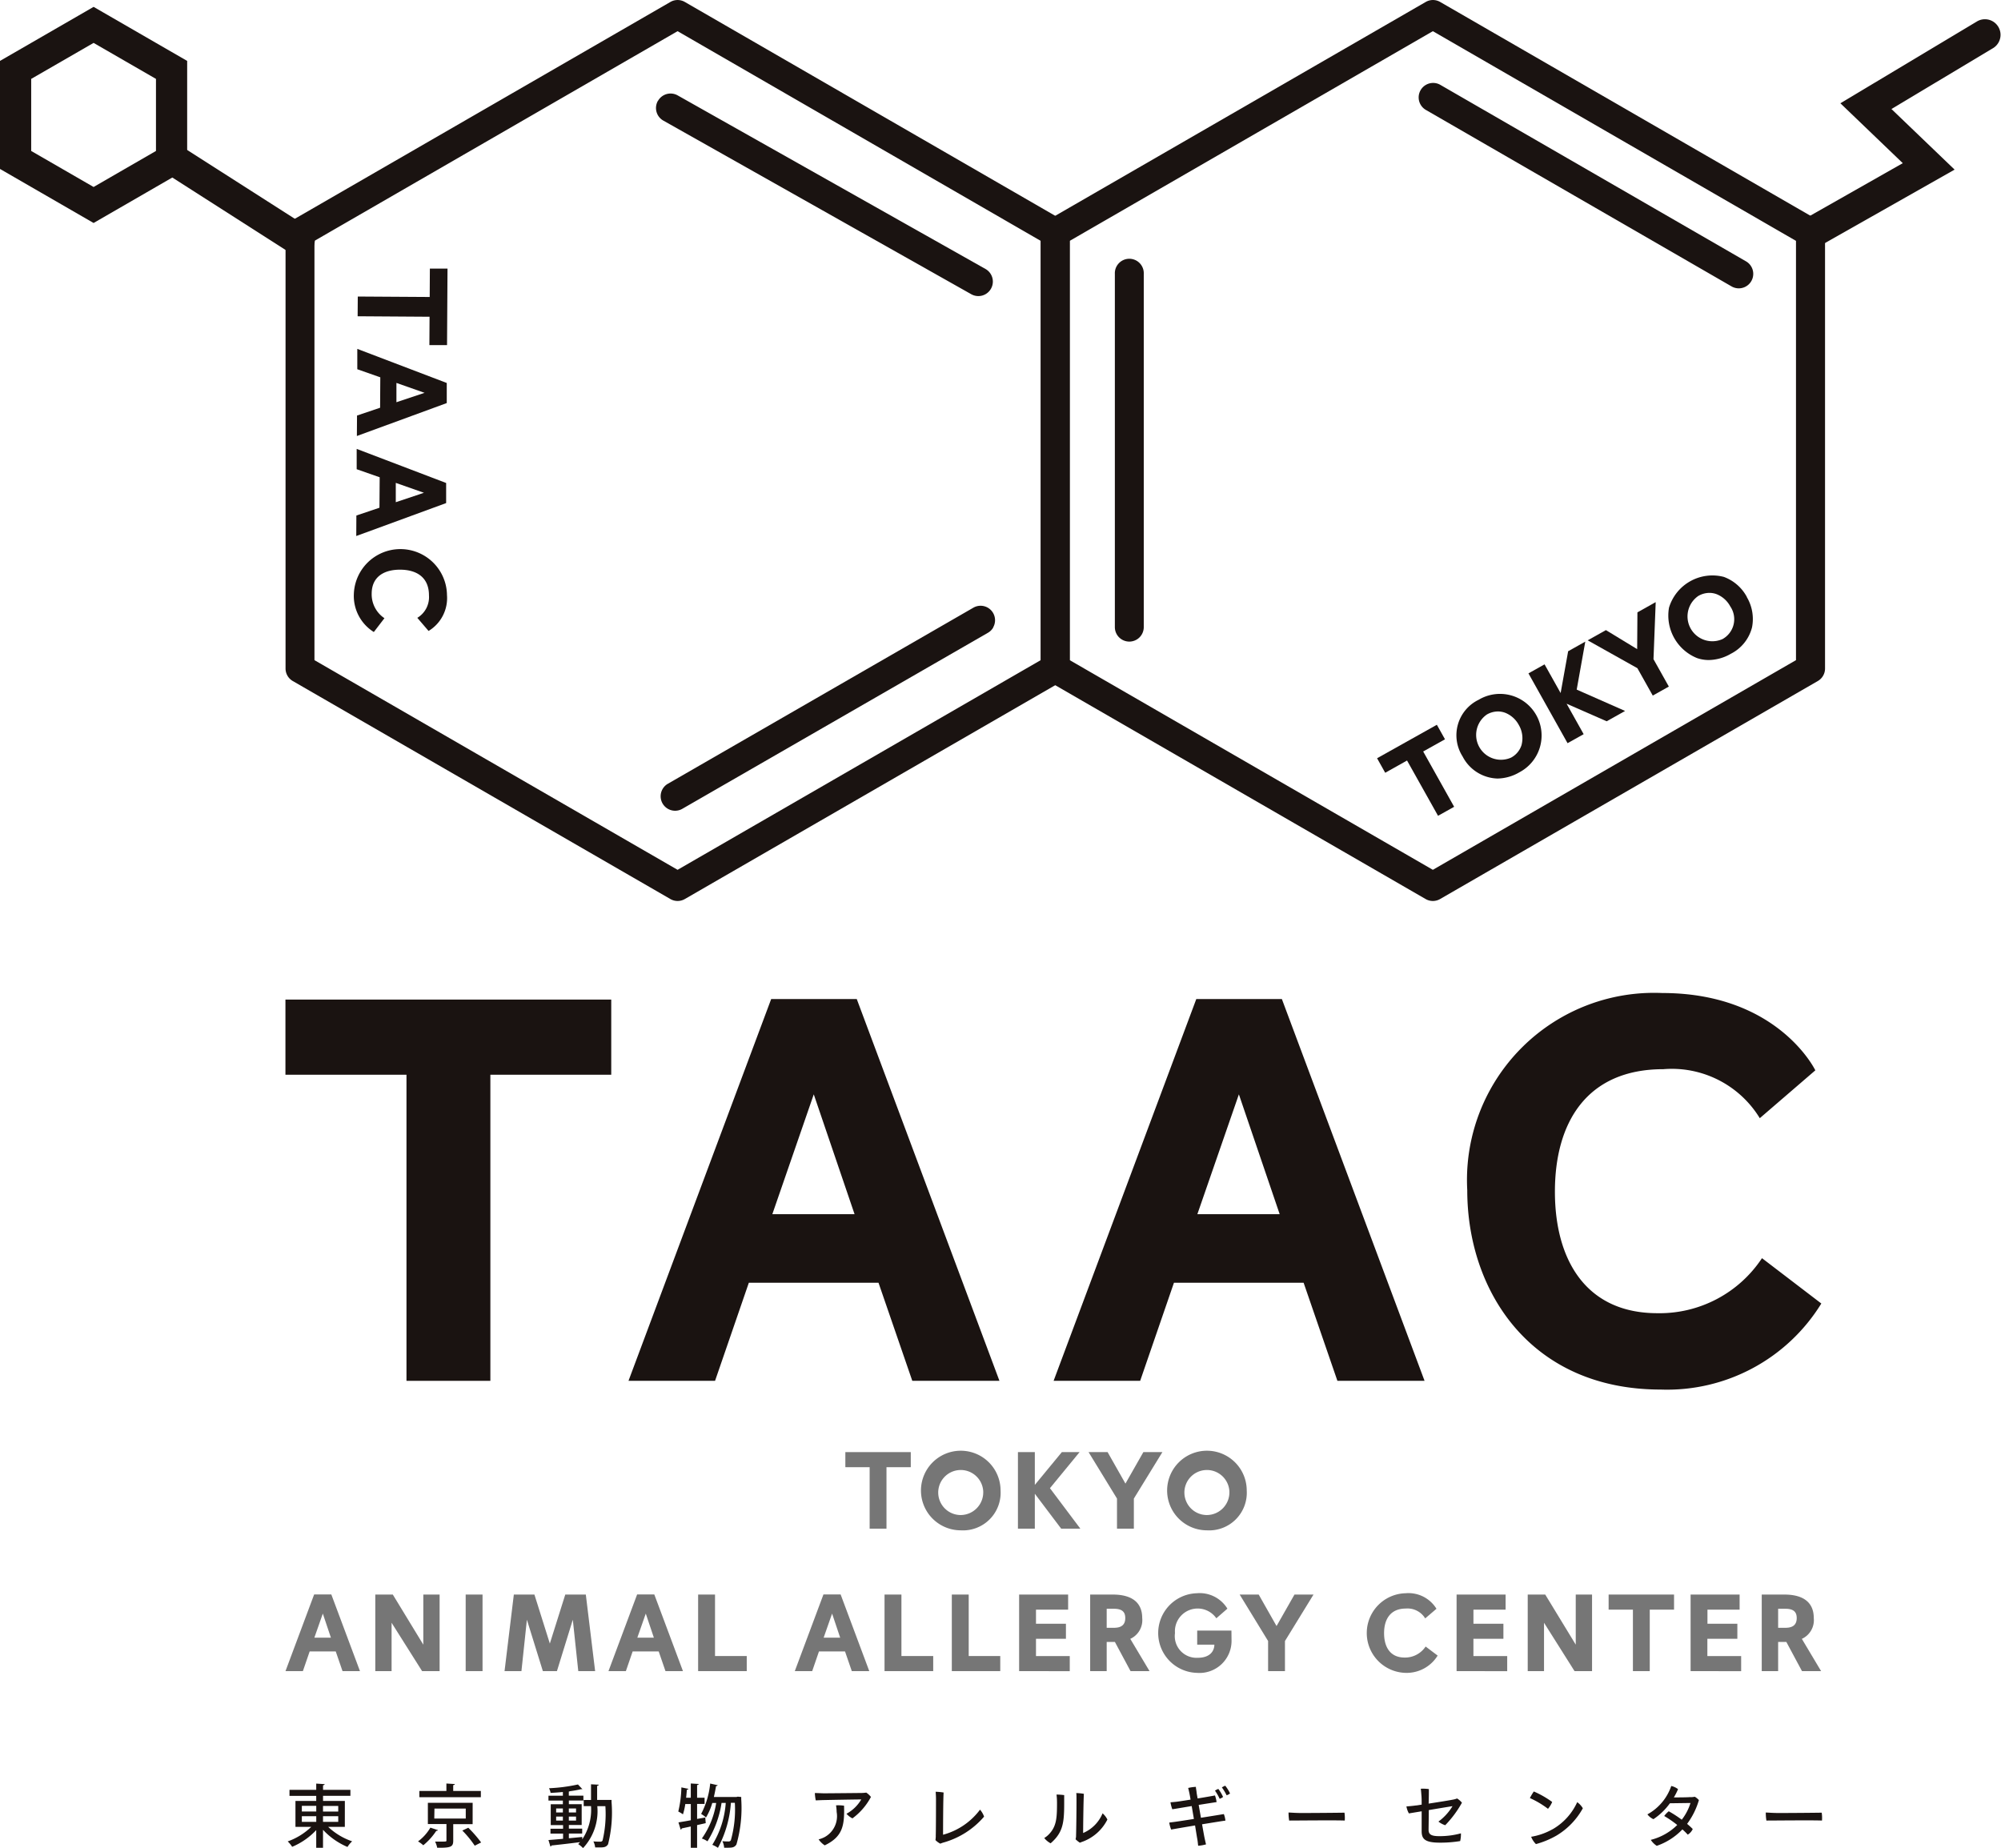 <?xml version="1.0" encoding="UTF-8"?> <svg xmlns="http://www.w3.org/2000/svg" xmlns:xlink="http://www.w3.org/1999/xlink" id="グループ_641" data-name="グループ 641" width="71.085" height="65.652" viewBox="0 0 71.085 65.652"><defs><clipPath id="clip-path"><rect id="長方形_602" data-name="長方形 602" width="71.085" height="65.652" fill="none"></rect></clipPath></defs><g id="グループ_638" data-name="グループ 638" clip-path="url(#clip-path)"><path id="パス_128" data-name="パス 128" d="M145.236,9.591a.554.554,0,0,1-.274-1.036l3.348-1.9-2.217-2.128,4.867-2.916a.554.554,0,0,1,.569.95l-3.622,2.17,2.244,2.153-4.642,2.63a.551.551,0,0,1-.273.072" transform="translate(-80.714 -0.858)" fill="#1a1311"></path><path id="パス_129" data-name="パス 129" d="M25.147,144.857h-.592a2.333,2.333,0,0,0,.852.514.92.92,0,0,0-.166.2,2.544,2.544,0,0,1-.869-.609v.638h-.241v-.628a2.493,2.493,0,0,1-.855.594,1.063,1.063,0,0,0-.158-.192,2.323,2.323,0,0,0,.835-.516h-.56v-.921h.738v-.181h-.95v-.214h.95v-.222l.3.019c0,.019-.019.034-.058.042v.16h.972v.214h-.972v.181h.775Zm-1.527-.546h.512v-.2H23.62Zm0,.368h.512v-.2H23.62Zm1.293-.565h-.541v.2h.541Zm0,.365h-.541v.2h.541Z" transform="translate(-12.897 -79.954)" fill="#1a1311"></path><path id="パス_130" data-name="パス 130" d="M34.3,144.97c-.007.017-.027.027-.058.024a2.267,2.267,0,0,1-.463.514,1.075,1.075,0,0,0-.187-.137,1.617,1.617,0,0,0,.439-.489Zm1.524-1.391v.221H33.64v-.221H34.6v-.265l.3.019c0,.019-.019.034-.058.039v.207Zm-.292,1.179h-.689v.585c0,.224-.085.258-.57.253a.845.845,0,0,0-.075-.219c.088,0,.178,0,.246,0,.149,0,.158,0,.158-.044v-.579h-.66V144h1.591Zm-1.362-.2h1.118v-.353H34.176Zm1.437.965a3.6,3.6,0,0,0-.441-.538l.212-.1a4.435,4.435,0,0,1,.456.523Z" transform="translate(-18.742 -79.951)" fill="#1a1311"></path><path id="パス_131" data-name="パス 131" d="M46.178,143.928l.122,0c0,.02,0,.052,0,.076a4.607,4.607,0,0,1-.124,1.5c-.066.1-.139.112-.3.112-.049,0-.1,0-.158,0a.58.58,0,0,0-.064-.214c.1.009.2.009.244.009a.083.083,0,0,0,.083-.041,4.072,4.072,0,0,0,.1-1.22h-.287a1.924,1.924,0,0,1-.507,1.49.914.914,0,0,0-.173-.144.826.826,0,0,0,.068-.068c-.378.049-.765.092-1.016.119a.047.047,0,0,1-.037.037l-.07-.231c.139-.01.319-.025.519-.044v-.185h-.448v-.173h.448v-.129H44.14v-.74h.431v-.131h-.512v-.173h.512v-.131c-.146.014-.3.024-.436.032a.6.6,0,0,0-.056-.166,5.992,5.992,0,0,0,1.028-.134l.158.168a.037.037,0,0,1-.024,0,.12.12,0,0,1-.027,0,3.725,3.725,0,0,1-.39.071.22.22,0,0,1-.042.014v.144H45.3v.173h-.516v.131h.455v.74h-.455v.129h.473v.173h-.473v.168l.475-.046v.085a1.9,1.9,0,0,0,.312-1.181h-.26v-.217h.26v-.558l.273.014c0,.022-.017.034-.056.042v.5Zm-1.846.445h.239v-.141h-.239Zm0,.288h.239v-.141h-.239Zm.707-.429h-.256v.141h.256Zm0,.288h-.256v.141h.256Z" transform="translate(-24.575 -79.982)" fill="#1a1311"></path><path id="パス_132" data-name="パス 132" d="M55.459,144.513l.017.2c-.1.024-.207.046-.307.07v.806h-.224v-.757l-.321.068a.049.049,0,0,1-.039.042l-.078-.256c.119-.019.273-.044.439-.076v-.575H54.75a2.258,2.258,0,0,1-.083.365,1.342,1.342,0,0,0-.166-.1,4.038,4.038,0,0,0,.11-.857l.248.051c0,.017-.022.029-.053.029-.008.093-.015.19-.027.288h.166v-.507l.28.017c0,.022-.017.034-.056.039v.451h.266v.219h-.266v.533Zm1.154-.741.124.012c0,.019,0,.049,0,.076a4.692,4.692,0,0,1-.171,1.612c-.068.1-.134.114-.312.114-.039,0-.083,0-.124,0a.607.607,0,0,0-.063-.232,2.017,2.017,0,0,0,.217.01.089.089,0,0,0,.085-.044,4.051,4.051,0,0,0,.141-1.33H56.37a3.946,3.946,0,0,1-.46,1.6,1.025,1.025,0,0,0-.2-.107,3.268,3.268,0,0,0,.477-1.488h-.149a3.6,3.6,0,0,1-.5,1.364.853.853,0,0,0-.2-.1,2.951,2.951,0,0,0,.509-1.262h-.139a2.11,2.11,0,0,1-.222.514,1.4,1.4,0,0,0-.173-.126,2.926,2.926,0,0,0,.321-1.079l.265.059c0,.017-.024.029-.056.029-.022.129-.049.263-.078.39h.8Z" transform="translate(-30.405 -79.942)" fill="#1a1311"></path><path id="パス_133" data-name="パス 133" d="M65.5,144.321a1.859,1.859,0,0,1-.032-.261c.1,0,.241.01.332.01.131,0,1.191-.01,1.339-.012a1.436,1.436,0,0,0,.156-.013.726.726,0,0,1,.166.154,2.256,2.256,0,0,1-.658.762.771.771,0,0,1-.212-.164,1.354,1.354,0,0,0,.526-.509c-.132,0-1.269.019-1.422.025Zm1.006.19c.019.7-.044,1.1-.687,1.408a.8.8,0,0,1-.217-.212.989.989,0,0,0,.217-.083.848.848,0,0,0,.424-.889,1.647,1.647,0,0,0-.022-.237,1.413,1.413,0,0,1,.285.012" transform="translate(-36.521 -80.359)" fill="#1a1311"></path><path id="パス_134" data-name="パス 134" d="M75.172,145.554c.007-.18.009-.9.009-1.305,0-.107-.007-.217-.012-.273a2.19,2.19,0,0,1,.283.027c-.017.2-.02,1.31-.02,1.5a2.422,2.422,0,0,0,1.313-.891.744.744,0,0,1,.144.248,2.948,2.948,0,0,1-1.454.923.782.782,0,0,0-.1.037.66.66,0,0,1-.173-.127c.007-.046.01-.1.012-.134" transform="translate(-41.93 -80.32)" fill="#1a1311"></path><path id="パス_135" data-name="パス 135" d="M84.356,144.392a1.806,1.806,0,0,0-.017-.258,2.122,2.122,0,0,1,.273.019c0,.867.027,1.274-.482,1.712a.7.7,0,0,1-.226-.188.8.8,0,0,0,.153-.119c.29-.292.3-.6.3-1.167m.66,1.327a.463.463,0,0,0,.017-.138c.007-.188.017-.938.015-1.3,0-.08,0-.149-.008-.2a2.029,2.029,0,0,1,.271.027c-.015.178-.027,1.188-.027,1.393a1.3,1.3,0,0,0,.691-.7.729.729,0,0,1,.171.221,1.609,1.609,0,0,1-.869.782c-.037.012-.071.027-.11.041a1.056,1.056,0,0,1-.151-.122" transform="translate(-46.807 -80.378)" fill="#1a1311"></path><path id="パス_136" data-name="パス 136" d="M95.076,144.63c.37-.058.728-.117.814-.131a.942.942,0,0,1,.056.232c-.1.012-.451.07-.83.131.039.219.071.4.085.467s.036.166.056.246a1.324,1.324,0,0,1-.28.049c-.01-.088-.017-.171-.032-.248s-.041-.246-.078-.473c-.38.064-.738.125-.848.146a1.042,1.042,0,0,1-.068-.248l.222-.029c.076-.01.346-.051.653-.1l-.078-.458c-.307.051-.594.1-.689.114a1.268,1.268,0,0,1-.065-.248c.073-.005.131-.01.214-.019.046-.005.258-.037.5-.076-.019-.112-.034-.192-.042-.227-.015-.073-.031-.141-.044-.187a1.519,1.519,0,0,1,.275-.039c0,.046.015.112.024.183,0,.029.017.114.037.229.282-.046.55-.093.616-.107a1.07,1.07,0,0,1,.058.236c-.063.01-.333.051-.636.1Zm.665-.674a1.82,1.82,0,0,0-.166-.29.542.542,0,0,1,.119-.061,1.4,1.4,0,0,1,.168.285.367.367,0,0,1-.122.066m.37-.19a.359.359,0,0,1-.122.065,1.72,1.72,0,0,0-.168-.279.6.6,0,0,1,.119-.061,1.327,1.327,0,0,1,.171.275" transform="translate(-52.413 -80.05)" fill="#1a1311"></path><path id="パス_137" data-name="パス 137" d="M103.9,145.665c.545,0,1.4-.008,1.622-.012a1.307,1.307,0,0,1,.01.28c-.343-.015-1.67,0-1.975,0a1.778,1.778,0,0,1-.022-.285c.069,0,.229.015.366.015" transform="translate(-57.76 -81.254)" fill="#1a1311"></path><path id="パス_138" data-name="パス 138" d="M113.094,144.6a.758.758,0,0,1-.088-.248c.1-.007.214-.017.334-.034.042,0,.115-.017.207-.029,0-.112,0-.232-.007-.312s-.012-.178-.024-.253a1.409,1.409,0,0,1,.287.012c0,.092,0,.283-.008.516.351-.054.779-.122.9-.149a.578.578,0,0,0,.11-.034.691.691,0,0,1,.173.151,3.8,3.8,0,0,1-.594.8.784.784,0,0,1-.241-.129,1.894,1.894,0,0,0,.5-.548c-.085.012-.47.076-.843.139,0,.294-.007.589-.007.7,0,.151.075.226.367.226a2.843,2.843,0,0,0,.782-.1,1.036,1.036,0,0,1-.027.275,4.307,4.307,0,0,1-.73.056c-.553,0-.638-.153-.638-.414,0-.163,0-.511,0-.7Z" transform="translate(-63.043 -80.175)" fill="#1a1311"></path><path id="パス_139" data-name="パス 139" d="M123.719,144.326a.91.91,0,0,1-.149.244,3.222,3.222,0,0,0-.643-.382,2.06,2.06,0,0,1,.139-.234,3.345,3.345,0,0,1,.653.373m.01.972a2.125,2.125,0,0,0,.879-.965.7.7,0,0,1,.2.217,2.585,2.585,0,0,1-.94.972,3.074,3.074,0,0,1-.726.3.742.742,0,0,1-.17-.26,2.305,2.305,0,0,0,.757-.266" transform="translate(-68.578 -80.308)" fill="#1a1311"></path><path id="パス_140" data-name="パス 140" d="M133.9,143.91a.719.719,0,0,0,.156-.015.642.642,0,0,1,.146.119,2.657,2.657,0,0,1-.419.845c.073.061.141.122.2.183a.445.445,0,0,1-.177.2,2.327,2.327,0,0,0-.19-.187,2.283,2.283,0,0,1-.911.584.707.707,0,0,1-.212-.212,2.046,2.046,0,0,0,.94-.529,3.936,3.936,0,0,0-.463-.319.87.87,0,0,1,.161-.168,4.241,4.241,0,0,1,.462.3,1.853,1.853,0,0,0,.31-.594l-.731.01a2.266,2.266,0,0,1-.585.565.55.55,0,0,1-.214-.171,1.819,1.819,0,0,0,.847-1.008.61.61,0,0,1,.241.112,2.137,2.137,0,0,1-.149.294c.514,0,.585-.012.585-.012Z" transform="translate(-73.849 -80.062)" fill="#1a1311"></path><path id="パス_141" data-name="パス 141" d="M142.243,145.665c.546,0,1.4-.008,1.622-.012a1.336,1.336,0,0,1,.01.28c-.344-.015-1.671,0-1.975,0a1.732,1.732,0,0,1-.022-.285c.068,0,.229.015.365.015" transform="translate(-79.149 -81.254)" fill="#1a1311"></path><path id="パス_142" data-name="パス 142" d="M113.059,58.754l-.289-.516-2.107,1.18-.017.009.289.516.776-.435,1.092,1.948.009.016.572-.32-1.1-1.965Z" transform="translate(-61.726 -32.489)" fill="#1a1311"></path><path id="パス_143" data-name="パス 143" d="M117.821,55.954a1.4,1.4,0,0,0-.571,2.013,1.441,1.441,0,0,0,1.238.785,1.583,1.583,0,0,0,.777-.22,1.478,1.478,0,1,0-1.444-2.578m1.528,1.593a.764.764,0,0,1-.377.462.882.882,0,0,1-.859-1.532.8.8,0,0,1,.393-.108.738.738,0,0,1,.26.048.945.945,0,0,1,.481.432.931.931,0,0,1,.1.7" transform="translate(-65.292 -31.093)" fill="#1a1311"></path><path id="パス_144" data-name="パス 144" d="M124.827,51.556l-.6.337-.008,0-.268,1.49-.571-1.019-.572.32,1.38,2.464.009.016.572-.32-.606-1.082,1.424.624.62-.348.033-.019-1.718-.758Z" transform="translate(-68.51 -28.761)" fill="#1a1311"></path><path id="パス_145" data-name="パス 145" d="M129.981,48.418v-.034l-.638.358-.01.006-.009,1.306-1.1-.67-.01-.006-.648.363,1.766.99.546.973.571-.32-.545-.973Z" transform="translate(-71.164 -26.992)" fill="#1a1311"></path><path id="パス_146" data-name="パス 146" d="M136.834,46.991a1.526,1.526,0,0,0-.82-.718,1.612,1.612,0,0,0-1.949,1.092,1.629,1.629,0,0,0,1,1.793,1.266,1.266,0,0,0,.412.068,1.6,1.6,0,0,0,.782-.221,1.452,1.452,0,0,0,.755-.939,1.526,1.526,0,0,0-.184-1.075m-.863,1.49a.882.882,0,0,1-.859-1.533.8.8,0,0,1,.392-.108.736.736,0,0,1,.26.048.948.948,0,0,1,.481.432.807.807,0,0,1-.274,1.161" transform="translate(-74.774 -25.777)" fill="#1a1311"></path><path id="パス_147" data-name="パス 147" d="M17.621,15.487a.553.553,0,0,1-.3-.088l-4.535-2.9a.554.554,0,1,1,.6-.933l4.535,2.9a.554.554,0,0,1-.3,1.02" transform="translate(-6.991 -6.401)" fill="#1a1311"></path><path id="パス_148" data-name="パス 148" d="M36.871,32.009a.512.512,0,0,1-.257-.069L23.2,24.195a.513.513,0,0,1-.257-.445V8.26a.513.513,0,0,1,.257-.445L36.614.07a.511.511,0,0,1,.514,0L50.542,7.815a.513.513,0,0,1,.257.445V23.75a.513.513,0,0,1-.257.445L37.128,31.94a.512.512,0,0,1-.257.069m-.7-28.421a.514.514,0,0,1,.7-.2L47.805,9.554a.514.514,0,1,1-.5.9L36.368,4.287a.514.514,0,0,1-.2-.7M23.97,23.453l12.9,7.449,12.9-7.449V8.557l-12.9-7.449L23.97,8.557Zm26.316.3h0Z" transform="translate(-12.799 0)" fill="#1a1311"></path><path id="パス_149" data-name="パス 149" d="M64.875,49.45a.511.511,0,0,1-.188.187L53.814,55.9a.514.514,0,0,1-.513-.89l10.873-6.267a.514.514,0,0,1,.7.7" transform="translate(-29.591 -27.156)" fill="#1a1311"></path><path id="パス_150" data-name="パス 150" d="M97.554,32.009a.512.512,0,0,1-.257-.069L83.882,24.195a.513.513,0,0,1-.257-.445V8.26a.513.513,0,0,1,.257-.445L97.3.07a.511.511,0,0,1,.514,0l13.415,7.746a.513.513,0,0,1,.257.445V23.75a.513.513,0,0,1-.257.445L97.811,31.94a.512.512,0,0,1-.257.069m-12.9-8.556,12.9,7.449,12.9-7.449V8.557l-12.9-7.449-12.9,7.449Zm26.316.3h0Z" transform="translate(-46.652 0)" fill="#1a1311"></path><path id="パス_151" data-name="パス 151" d="M125.348,13.954a.515.515,0,0,1-.256-.069L114.224,7.61a.514.514,0,0,1,.514-.89l10.868,6.275a.514.514,0,0,1-.257.959" transform="translate(-63.579 -3.71)" fill="#1a1311"></path><path id="パス_152" data-name="パス 152" d="M90.093,34.422a.514.514,0,0,1-.514-.514V21.358a.514.514,0,1,1,1.027,0v12.55a.514.514,0,0,1-.514.514" transform="translate(-49.974 -11.628)" fill="#1a1311"></path><path id="パス_153" data-name="パス 153" d="M28.741,22.576l2.555.016.006-1.008.627,0-.017,2.718-.627,0,.006-1.008-2.555-.017Z" transform="translate(-16.031 -12.041)" fill="#1a1311"></path><path id="パス_154" data-name="パス 154" d="M28.681,30.4l.82-.277.007-1.081-.817-.287,0-.723,3.178,1.211,0,.714-3.193,1.17Zm2.4-.807-1-.352,0,.686Z" transform="translate(-15.998 -15.637)" fill="#1a1311"></path><path id="パス_155" data-name="パス 155" d="M28.629,38.437l.82-.277.008-1.082-.817-.286,0-.722,3.178,1.211,0,.714-3.193,1.17Zm2.4-.808-1-.352,0,.687Z" transform="translate(-15.969 -20.122)" fill="#1a1311"></path><path id="パス_156" data-name="パス 156" d="M29.141,47.067a1.512,1.512,0,0,1-.71-1.345,1.655,1.655,0,0,1,3.309.034,1.364,1.364,0,0,1-.654,1.273l-.4-.466a.859.859,0,0,0,.414-.8c0-.641-.44-.907-1.016-.911s-1.016.248-1.019.848a1.021,1.021,0,0,0,.453.876Z" transform="translate(-15.861 -24.613)" fill="#1a1311"></path><path id="パス_157" data-name="パス 157" d="M27.239,93.867V82.992h-4.3v-2.67H34.513v2.67H30.219V93.867Z" transform="translate(-12.799 -44.81)" fill="#1a1311"></path><path id="パス_158" data-name="パス 158" d="M60.582,93.841l-1.2-3.484H54.775l-1.2,3.484H50.5l5.069-13.564h3.04l5.069,13.564Zm-3.5-10.178L55.61,87.92h2.921Z" transform="translate(-28.173 -44.784)" fill="#1a1311"></path><path id="パス_159" data-name="パス 159" d="M94.739,93.841l-1.2-3.484H88.932l-1.2,3.484H84.657l5.069-13.564h3.04l5.069,13.564Zm-3.5-10.178L89.764,87.92h2.924Z" transform="translate(-47.228 -44.784)" fill="#1a1311"></path><path id="パス_160" data-name="パス 160" d="M130.472,90.826a6.433,6.433,0,0,1-5.707,3.057c-4.625,0-6.871-3.5-6.871-7.082a6.648,6.648,0,0,1,6.927-7.006c4.121,0,5.438,2.747,5.438,2.747l-1.973,1.7a3.66,3.66,0,0,0-3.425-1.741c-2.73,0-3.853,1.9-3.853,4.353,0,2.4,1.085,4.316,3.64,4.316a4.362,4.362,0,0,0,3.716-1.955Z" transform="translate(-65.77 -44.516)" fill="#1a1311"></path><path id="パス_161" data-name="パス 161" d="M68.787,119.4v-2.184h-.863v-.536h2.324v.536h-.863V119.4Z" transform="translate(-37.893 -65.091)" fill="#767676"></path><path id="パス_162" data-name="パス 162" d="M75.4,119.4a1.414,1.414,0,1,1,1.418-1.414A1.337,1.337,0,0,1,75.4,119.4m.8-1.414a.8.8,0,1,0-.8.871.807.807,0,0,0,.8-.871" transform="translate(-41.273 -65.032)" fill="#767676"></path><path id="パス_163" data-name="パス 163" d="M83.327,119.4l-.936-1.24v1.24h-.6v-2.72h.6v1.165l.96-1.165h.63l-1.053,1.282,1.08,1.438Z" transform="translate(-45.629 -65.091)" fill="#767676"></path><path id="パス_164" data-name="パス 164" d="M88.475,119.4v-1.069l-1.01-1.651h.676l.634,1.119.637-1.119h.676l-1.014,1.651V119.4Z" transform="translate(-48.794 -65.091)" fill="#767676"></path><path id="パス_165" data-name="パス 165" d="M95.179,119.4a1.414,1.414,0,1,1,1.418-1.414,1.337,1.337,0,0,1-1.418,1.414m.8-1.414a.8.8,0,1,0-.8.871.807.807,0,0,0,.8-.871" transform="translate(-52.307 -65.032)" fill="#767676"></path><path id="パス_166" data-name="パス 166" d="M24.967,130.845l-.241-.7H23.8l-.241.7h-.618l1.018-2.724h.61l1.018,2.724Zm-.7-2.044-.3.855h.587Z" transform="translate(-12.799 -71.475)" fill="#767676"></path><path id="パス_167" data-name="パス 167" d="M31.816,130.85l-1.084-1.718v1.718h-.579v-2.72h.622l1.084,1.78v-1.78h.579v2.72Z" transform="translate(-16.821 -71.48)" fill="#767676"></path><rect id="長方形_601" data-name="長方形 601" width="0.599" height="2.72" transform="translate(16.543 56.65)" fill="#767676"></rect><path id="パス_168" data-name="パス 168" d="M43.158,130.85l-.194-1.826L42.4,130.85h-.5l-.567-1.826-.194,1.826h-.6l.33-2.72H41.6l.548,1.741.548-1.741h.73l.331,2.72Z" transform="translate(-22.615 -71.48)" fill="#767676"></path><path id="パス_169" data-name="パス 169" d="M50.917,130.845l-.241-.7h-.925l-.241.7h-.618l1.018-2.724h.61l1.018,2.724Zm-.7-2.044-.3.855h.587Z" transform="translate(-27.276 -71.475)" fill="#767676"></path><path id="パス_170" data-name="パス 170" d="M56.1,130.85v-2.72h.6v2.184h1.127v.536Z" transform="translate(-31.299 -71.48)" fill="#767676"></path><path id="パス_171" data-name="パス 171" d="M65.886,130.845l-.241-.7H64.72l-.241.7h-.618l1.018-2.724h.61l1.018,2.724Zm-.7-2.044-.3.855h.587Z" transform="translate(-35.626 -71.475)" fill="#767676"></path><path id="パス_172" data-name="パス 172" d="M71.071,130.85v-2.72h.6v2.184H72.8v.536Z" transform="translate(-39.648 -71.48)" fill="#767676"></path><path id="パス_173" data-name="パス 173" d="M76.479,130.85v-2.72h.6v2.184H78.2v.536Z" transform="translate(-42.666 -71.48)" fill="#767676"></path><path id="パス_174" data-name="パス 174" d="M81.887,130.85v-2.72h1.741v.536H82.486v.5H83.55v.536H82.486v.614h1.2v.536Z" transform="translate(-45.683 -71.48)" fill="#767676"></path><path id="パス_175" data-name="パス 175" d="M89.034,130.85l-.556-1.037h-.291v1.037H87.6v-2.72h.8c.719,0,1.049.311,1.049.836a.73.73,0,0,1-.424.738l.684,1.146Zm-.587-1.539c.28,0,.4-.124.4-.346,0-.206-.1-.33-.4-.33h-.26v.676Z" transform="translate(-48.872 -71.48)" fill="#767676"></path><path id="パス_176" data-name="パス 176" d="M95.644,129.687a1.139,1.139,0,0,1-1.228,1.166,1.415,1.415,0,0,1,0-2.829,1.151,1.151,0,0,1,1.081.548l-.393.342a.808.808,0,0,0-1.469.525.771.771,0,0,0,.812.878c.451,0,.587-.26.587-.466h-.61v-.5h1.216Z" transform="translate(-51.894 -71.421)" fill="#767676"></path><path id="パス_177" data-name="パス 177" d="M100.618,130.85v-1.069l-1.01-1.651h.676l.634,1.119.637-1.119h.676l-1.014,1.651v1.069Z" transform="translate(-55.569 -71.48)" fill="#767676"></path><path id="パス_178" data-name="パス 178" d="M112.326,130.239a1.293,1.293,0,0,1-1.146.614,1.415,1.415,0,0,1,.012-2.829,1.165,1.165,0,0,1,1.092.552l-.4.342a.735.735,0,0,0-.688-.35c-.548,0-.773.381-.773.874s.218.867.73.867a.876.876,0,0,0,.746-.392Z" transform="translate(-61.254 -71.421)" fill="#767676"></path><path id="パス_179" data-name="パス 179" d="M117.037,130.85v-2.72h1.741v.536h-1.142v.5H118.7v.536h-1.065v.614h1.2v.536Z" transform="translate(-65.292 -71.48)" fill="#767676"></path><path id="パス_180" data-name="パス 180" d="M124.416,130.85l-1.084-1.718v1.718h-.579v-2.72h.622l1.084,1.78v-1.78h.579v2.72Z" transform="translate(-68.481 -71.48)" fill="#767676"></path><path id="パス_181" data-name="パス 181" d="M130.116,130.85v-2.184h-.863v-.536h2.324v.536h-.863v2.184Z" transform="translate(-72.107 -71.48)" fill="#767676"></path><path id="パス_182" data-name="パス 182" d="M135.839,130.85v-2.72h1.741v.536h-1.142v.5H137.5v.536h-1.065v.614h1.2v.536Z" transform="translate(-75.781 -71.48)" fill="#767676"></path><path id="パス_183" data-name="パス 183" d="M142.985,130.85l-.556-1.037h-.291v1.037h-.583v-2.72h.8c.719,0,1.049.311,1.049.836a.73.73,0,0,1-.424.738l.684,1.146Zm-.587-1.539c.28,0,.4-.124.4-.346,0-.206-.1-.33-.4-.33h-.26v.676Z" transform="translate(-78.97 -71.48)" fill="#767676"></path><path id="パス_184" data-name="パス 184" d="M3.325,8.231,0,6.311V2.473L3.325.553l3.324,1.92V6.311ZM1.108,5.672l2.217,1.28,2.216-1.28V3.112L3.325,1.833,1.108,3.112Z" transform="translate(0 -0.309)" fill="#1a1311"></path></g></svg> 